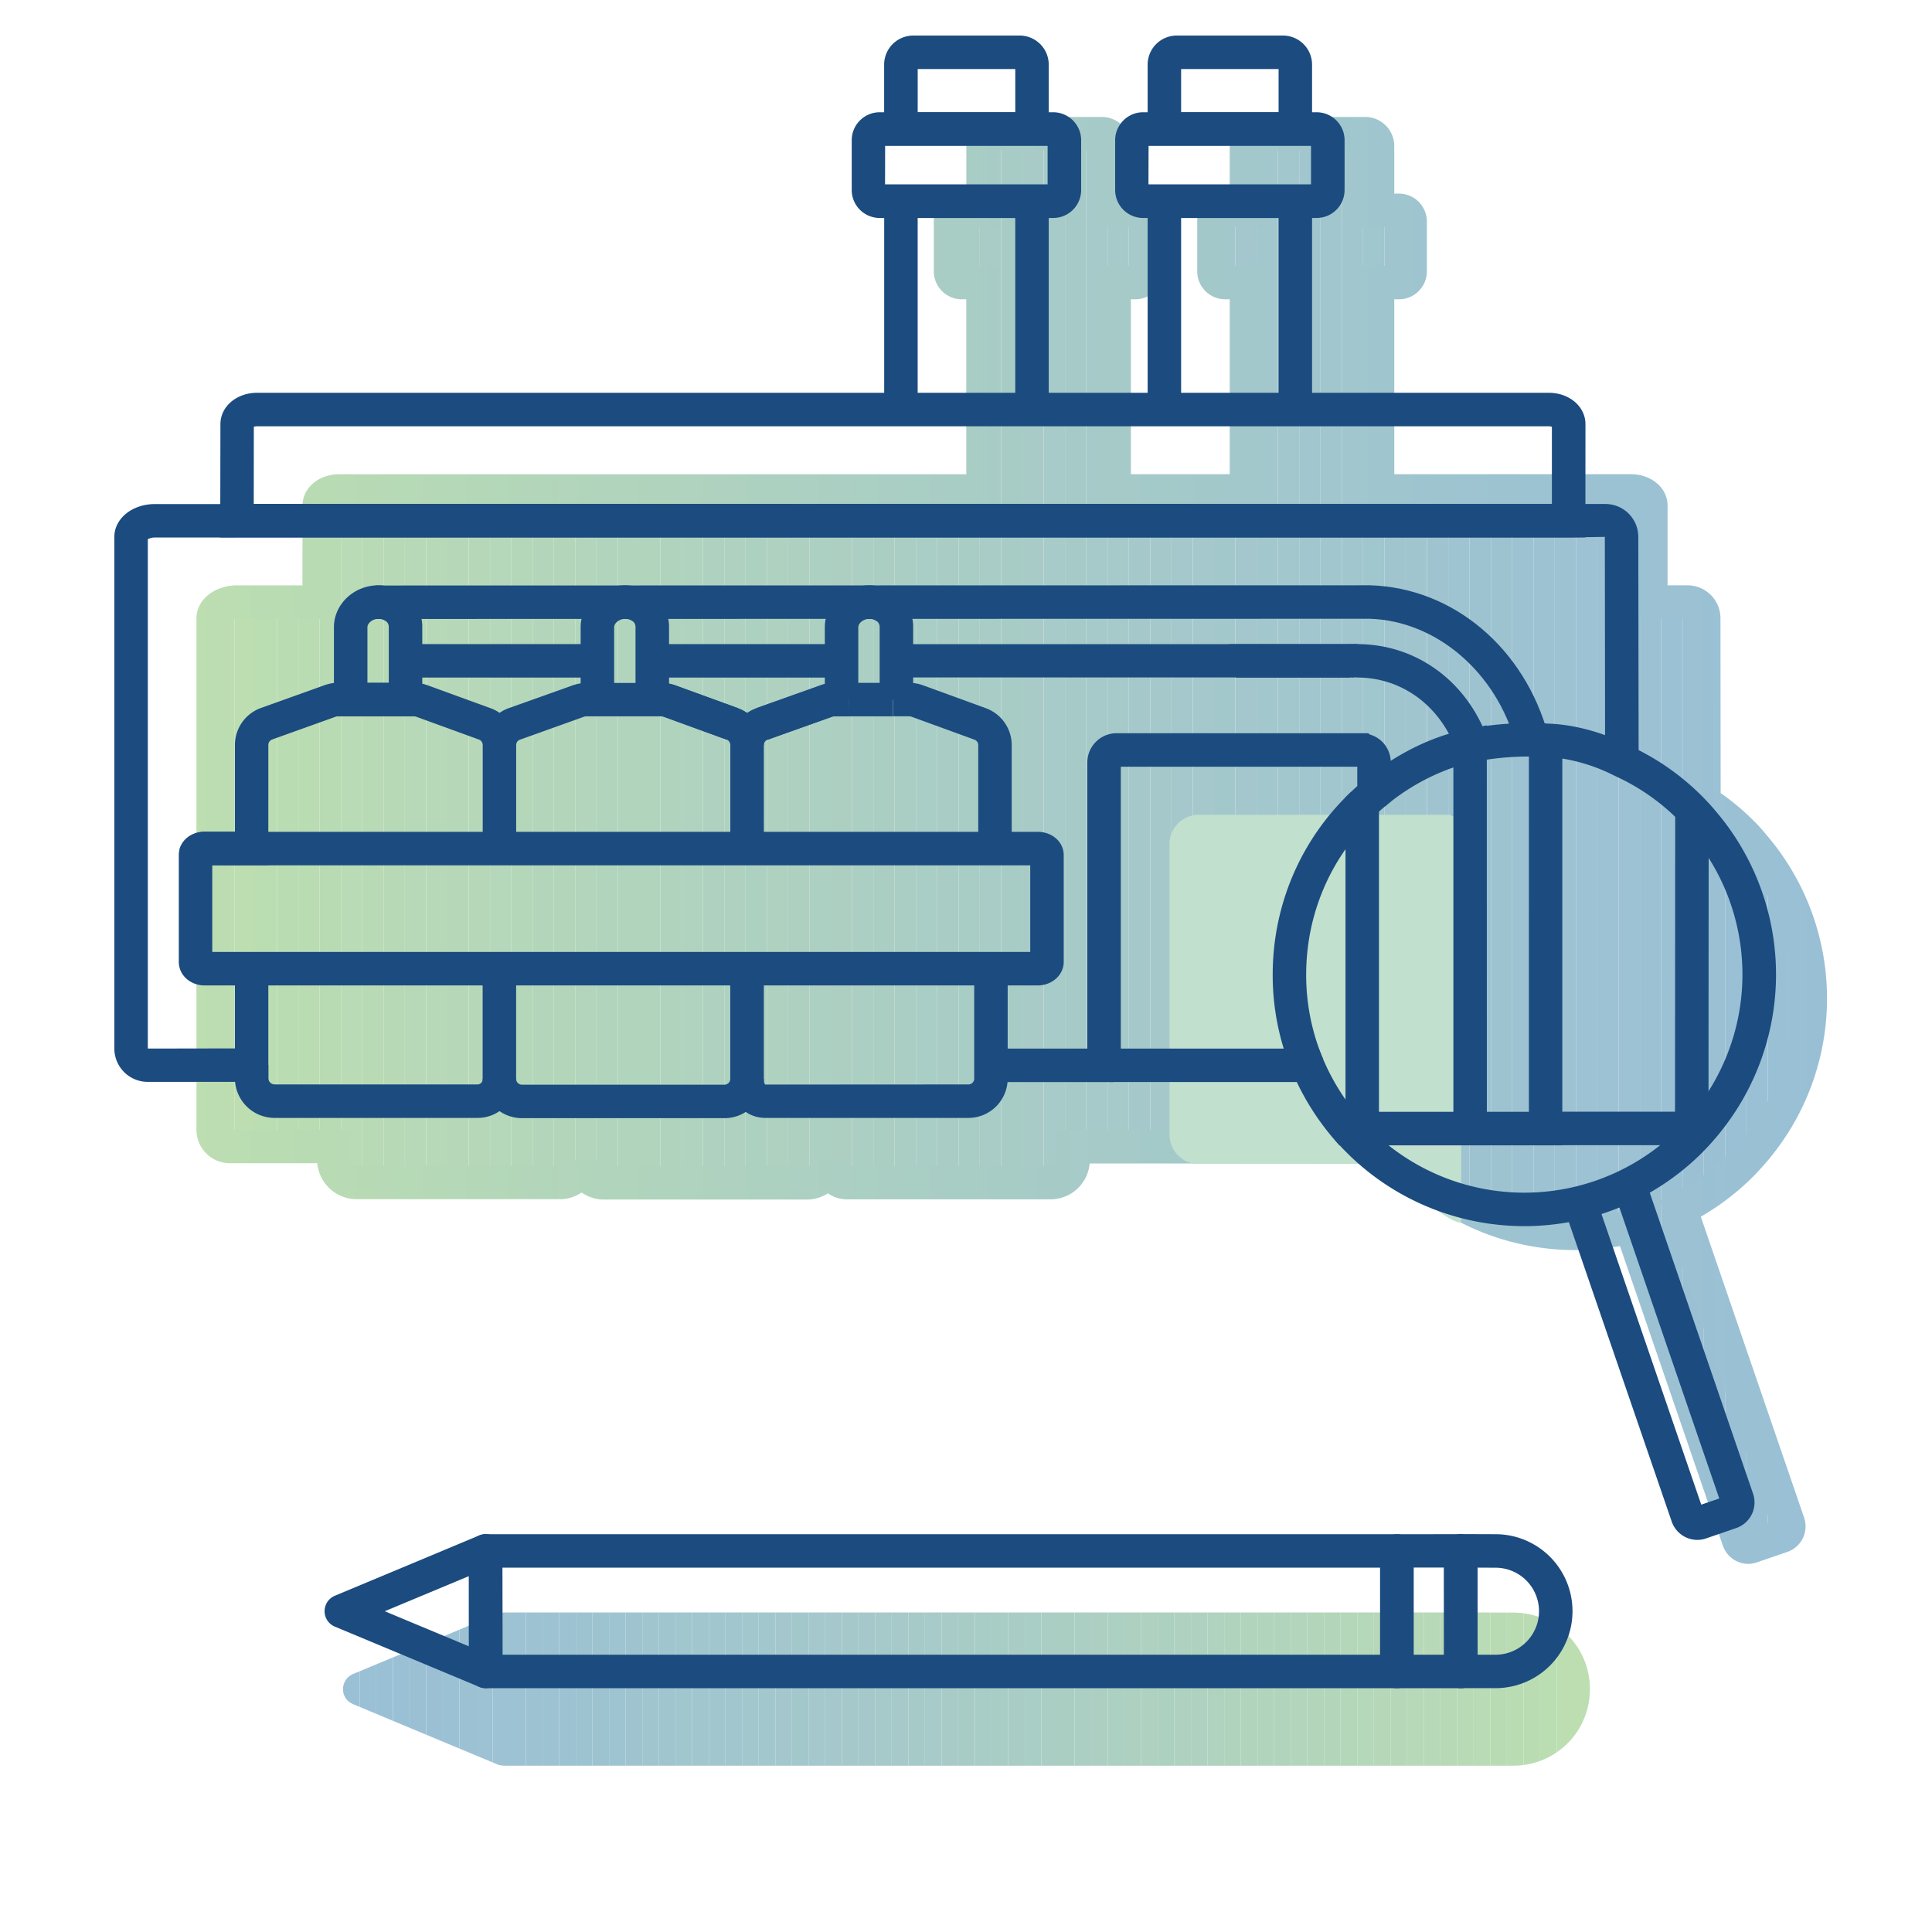 <svg xmlns="http://www.w3.org/2000/svg" xmlns:xlink="http://www.w3.org/1999/xlink" viewBox="0 0 1080 1080"><defs><style>.cls-1{fill:none;}.cls-2{opacity:0.48;}.cls-3{clip-path:url(#clip-path);}.cls-4{fill:#73b95c;}.cls-5{fill:#72b95d;}.cls-6{fill:#6fb75f;}.cls-7{fill:#6fb661;}.cls-8{fill:#6eb661;}.cls-9{fill:#6db463;}.cls-10{fill:#6cb364;}.cls-11{fill:#6bb165;}.cls-12{fill:#69b066;}.cls-13{fill:#69af69;}.cls-14{fill:#68af69;}.cls-15{fill:#67ae6a;}.cls-16{fill:#66ad6c;}.cls-17{fill:#64ac6e;}.cls-18{fill:#63ab6e;}.cls-19{fill:#61a970;}.cls-20{fill:#60a971;}.cls-21{fill:#5fa872;}.cls-22{fill:#5da774;}.cls-23{fill:#5da675;}.cls-24{fill:#5ca576;}.cls-25{fill:#59a377;}.cls-26{fill:#58a277;}.cls-27{fill:#56a17a;}.cls-28{fill:#56a07a;}.cls-29{fill:#549f7b;}.cls-30{fill:#559e7c;}.cls-31{fill:#539d7d;}.cls-32{fill:#529c7e;}.cls-33{fill:#519b80;}.cls-34{fill:#509a81;}.cls-35{fill:#4f9982;}.cls-36{fill:#4e9983;}.cls-37{fill:#4c9885;}.cls-38{fill:#4c9685;}.cls-39{fill:#4a9686;}.cls-40{fill:#4a9587;}.cls-41{fill:#489488;}.cls-42{fill:#499389;}.cls-43{fill:#46928b;}.cls-44{fill:#46918d;}.cls-45{fill:#44908e;}.cls-46{fill:#458f8f;}.cls-47{fill:#438e90;}.cls-48{fill:#438e91;}.cls-49{fill:#418d92;}.cls-50{fill:#418c93;}.cls-51{fill:#3f8b93;}.cls-52{fill:#3f8a94;}.cls-53{fill:#3d8995;}.cls-54{fill:#3d8a97;}.cls-55{fill:#3b8896;}.cls-56{fill:#3a8898;}.cls-57{fill:#3a8799;}.cls-58{fill:#388799;}.cls-59{fill:#39859a;}.cls-60{fill:#38859b;}.cls-61{fill:#37839d;}.cls-62{fill:#35849e;}.cls-63{fill:#34829d;}.cls-64{fill:#33829f;}.cls-65{fill:#3382a0;}.cls-66{fill:#3380a1;}.cls-67{fill:#327fa1;}.cls-68{fill:#3280a2;}.cls-69{fill:#327fa3;}.cls-70{fill:#307fa4;}.cls-71{fill:#2f7ea4;}.cls-72{fill:#2f7da5;}.cls-73{fill:#2f7ca6;}.cls-74{fill:#2c7ca7;}.cls-75{fill:#2b7ba9;}.cls-76{clip-path:url(#clip-path-2);}.cls-77{fill:url(#Unbenannter_Verlauf_4);}.cls-78{fill:#c1e0ce;}.cls-79{fill:#1b4b7f;}</style><clipPath id="clip-path"><path class="cls-1" d="M195,951.23a8.76,8.76,0,0,0,2.31,1.37l39.8,16.65h.06l8.05,3.37L278,986.28a.17.17,0,0,0,.12.07,8.52,8.52,0,0,0,1.87.5,3.17,3.17,0,0,0,.75.06,3.29,3.29,0,0,0,.81.12H846a42.79,42.79,0,0,0,30.32-12.53,41.59,41.59,0,0,0,9.42-14.35,42.77,42.77,0,0,0,3.05-15.85v-.25a42.69,42.69,0,0,0-42.72-42.6l-19.47-.06H281.52a3.81,3.81,0,0,0-.87.12,2.32,2.32,0,0,0-.69.07,9.41,9.41,0,0,0-1.93.49l-.06.07-40.67,17c-.07,0-.07,0-.13.07L213,929.27l-15.72,6.55a9.14,9.14,0,0,0-5.55,8.42A9,9,0,0,0,195,951.23Z"/></clipPath><clipPath id="clip-path-2"><path class="cls-1" d="M939.29,675.65a130.5,130.5,0,0,0,24.72-16,124.24,124.24,0,0,0,15.4-15l.26-.32c1.69-1.88,3.24-3.82,4.79-5.82A131,131,0,0,0,979.67,472c-.32-.45-.64-.84-1-1.29-1.36-1.55-2.78-3.11-4.27-4.59A126.5,126.5,0,0,0,956,450.65c-1.19,2.07-2.31,4.14-3.46,6.21l-.12-111.24a9.08,9.08,0,0,0-9.06-9.06H922.82v-54c0-4.47-5.05-8.16-11.19-8.16H770V158H782a6.29,6.29,0,0,0,6.28-6.28V123.85a6.32,6.32,0,0,0-6.28-6.27H770v-36a6.87,6.87,0,0,0-6.92-6.86H703.71a6.83,6.83,0,0,0-6.92,6.86v36H684.88a6.31,6.31,0,0,0-6.27,6.27v27.83a6.28,6.28,0,0,0,6.27,6.28h11.91V274.43h-74V158h11.84a6.25,6.25,0,0,0,6.28-6.28V123.85a6.28,6.28,0,0,0-6.28-6.27H622.83v-36a6.88,6.88,0,0,0-6.93-6.86H556.44a6.88,6.88,0,0,0-6.93,6.86v36h-11.9a6.32,6.32,0,0,0-6.28,6.27v27.83a6.29,6.29,0,0,0,6.28,6.28h11.9V274.43H189.66c-6.21,0-11.19,3.69-11.19,8.16l-.07,54H132.59c-7.45,0-13.4,4.14-13.4,9.06v286a9.26,9.26,0,0,0,9.32,9.25h58.11v7.45A12.87,12.87,0,0,0,199.5,661H312.87a12.18,12.18,0,0,0,12.23-12.42,12.57,12.57,0,0,0,12.49,12.62H451a12.62,12.62,0,0,0,12.55-12.62c0,6.92,3.43,12.48,10.36,12.48H587.24a12.68,12.68,0,0,0,12.62-12.61V641h179c.9,1.09,1.74,2.24,2.66,3.31a131.3,131.3,0,0,0,130.2,41.35l60.11,175a5.72,5.72,0,0,0,7.32,3.81l17-5.82a5.82,5.82,0,0,0,3.43-7.64Z"/></clipPath><linearGradient id="Unbenannter_Verlauf_4" x1="109.83" y1="469.8" x2="1021.32" y2="469.8" gradientUnits="userSpaceOnUse"><stop offset="0" stop-color="#72b95b"/><stop offset="0.41" stop-color="#4e9a81"/><stop offset="0.78" stop-color="#33839d"/><stop offset="1" stop-color="#297aa8"/></linearGradient></defs><g id="Shadow"><g class="cls-2"><g class="cls-3"><rect class="cls-4" x="879.53" y="901.39" width="9.29" height="85.64"/><rect class="cls-5" x="870.24" y="901.39" width="9.29" height="85.64"/><rect class="cls-6" x="860.94" y="901.39" width="9.29" height="85.64"/><rect class="cls-7" x="851.65" y="901.39" width="9.29" height="85.64"/><rect class="cls-8" x="842.35" y="901.39" width="9.29" height="85.64"/><rect class="cls-9" x="833.06" y="901.39" width="9.29" height="85.64"/><rect class="cls-10" x="823.76" y="901.39" width="9.29" height="85.64"/><rect class="cls-11" x="814.47" y="901.39" width="9.29" height="85.64"/><rect class="cls-12" x="805.18" y="901.39" width="9.29" height="85.64"/><rect class="cls-13" x="795.88" y="901.39" width="9.29" height="85.64"/><rect class="cls-14" x="786.59" y="901.39" width="9.29" height="85.64"/><rect class="cls-15" x="777.29" y="901.39" width="9.29" height="85.64"/><rect class="cls-16" x="768" y="901.39" width="9.29" height="85.64"/><rect class="cls-17" x="758.71" y="901.39" width="9.29" height="85.64"/><rect class="cls-18" x="749.41" y="901.39" width="9.29" height="85.64"/><rect class="cls-19" x="740.12" y="901.39" width="9.29" height="85.64"/><rect class="cls-20" x="730.82" y="901.39" width="9.29" height="85.64"/><rect class="cls-21" x="721.53" y="901.39" width="9.29" height="85.64"/><rect class="cls-22" x="712.23" y="901.39" width="9.29" height="85.64"/><rect class="cls-23" x="702.94" y="901.39" width="9.29" height="85.64"/><rect class="cls-24" x="693.65" y="901.39" width="9.29" height="85.64"/><rect class="cls-25" x="684.35" y="901.39" width="9.29" height="85.64"/><rect class="cls-26" x="675.06" y="901.39" width="9.29" height="85.64"/><rect class="cls-27" x="665.76" y="901.39" width="9.29" height="85.64"/><rect class="cls-28" x="656.47" y="901.39" width="9.29" height="85.64"/><rect class="cls-29" x="647.18" y="901.39" width="9.29" height="85.64"/><rect class="cls-30" x="637.88" y="901.39" width="9.29" height="85.64"/><rect class="cls-31" x="628.59" y="901.39" width="9.29" height="85.64"/><rect class="cls-32" x="619.29" y="901.39" width="9.29" height="85.64"/><rect class="cls-33" x="610" y="901.39" width="9.29" height="85.64"/><rect class="cls-34" x="600.7" y="901.39" width="9.29" height="85.64"/><rect class="cls-35" x="591.41" y="901.39" width="9.29" height="85.64"/><rect class="cls-36" x="582.12" y="901.39" width="9.29" height="85.64"/><rect class="cls-37" x="572.82" y="901.39" width="9.29" height="85.64"/><rect class="cls-38" x="563.53" y="901.39" width="9.29" height="85.64"/><rect class="cls-39" x="554.23" y="901.39" width="9.29" height="85.64"/><rect class="cls-40" x="544.94" y="901.39" width="9.29" height="85.64"/><rect class="cls-41" x="535.65" y="901.39" width="9.29" height="85.64"/><rect class="cls-42" x="526.35" y="901.39" width="9.29" height="85.64"/><rect class="cls-43" x="517.06" y="901.39" width="9.29" height="85.64"/><rect class="cls-44" x="507.76" y="901.39" width="9.29" height="85.64"/><rect class="cls-45" x="498.47" y="901.39" width="9.29" height="85.64"/><rect class="cls-46" x="489.17" y="901.39" width="9.29" height="85.64"/><rect class="cls-47" x="479.88" y="901.39" width="9.29" height="85.64"/><rect class="cls-48" x="470.59" y="901.39" width="9.29" height="85.64"/><rect class="cls-49" x="461.29" y="901.39" width="9.29" height="85.64"/><rect class="cls-50" x="452" y="901.39" width="9.29" height="85.64"/><rect class="cls-51" x="442.7" y="901.39" width="9.29" height="85.64"/><rect class="cls-52" x="433.41" y="901.39" width="9.29" height="85.64"/><rect class="cls-53" x="424.11" y="901.39" width="9.29" height="85.64"/><rect class="cls-54" x="414.82" y="901.39" width="9.29" height="85.64"/><rect class="cls-55" x="405.53" y="901.39" width="9.29" height="85.64"/><rect class="cls-56" x="396.23" y="901.39" width="9.29" height="85.64"/><rect class="cls-57" x="386.94" y="901.39" width="9.29" height="85.64"/><rect class="cls-58" x="377.64" y="901.39" width="9.29" height="85.64"/><rect class="cls-59" x="368.35" y="901.39" width="9.29" height="85.64"/><rect class="cls-60" x="359.06" y="901.39" width="9.29" height="85.64"/><rect class="cls-61" x="349.76" y="901.39" width="9.29" height="85.64"/><rect class="cls-62" x="340.47" y="901.39" width="9.29" height="85.64"/><rect class="cls-63" x="331.17" y="901.39" width="9.29" height="85.64"/><rect class="cls-64" x="321.88" y="901.39" width="9.29" height="85.64"/><rect class="cls-65" x="312.58" y="901.39" width="9.29" height="85.64"/><rect class="cls-66" x="303.29" y="901.39" width="9.29" height="85.64"/><rect class="cls-67" x="294" y="901.39" width="9.29" height="85.64"/><rect class="cls-68" x="284.7" y="901.39" width="9.29" height="85.64"/><rect class="cls-69" x="275.41" y="901.39" width="9.29" height="85.64"/><rect class="cls-70" x="266.11" y="901.39" width="9.29" height="85.64"/><rect class="cls-71" x="256.82" y="901.39" width="9.29" height="85.64"/><rect class="cls-72" x="247.53" y="901.39" width="9.29" height="85.64"/><rect class="cls-73" x="238.23" y="901.39" width="9.29" height="85.64"/><rect class="cls-73" x="228.94" y="901.39" width="9.29" height="85.64"/><rect class="cls-74" x="219.64" y="901.39" width="9.29" height="85.64"/><rect class="cls-74" x="210.35" y="901.39" width="9.29" height="85.64"/><rect class="cls-75" x="201.05" y="901.39" width="9.29" height="85.64"/><rect class="cls-75" x="191.76" y="901.39" width="9.29" height="85.64"/></g></g><g class="cls-2"><g class="cls-76"><rect class="cls-4" x="119.19" y="74.74" width="11.9" height="790.83"/><rect class="cls-5" x="131.09" y="74.74" width="11.9" height="790.83"/><rect class="cls-6" x="143" y="74.74" width="11.9" height="790.83"/><rect class="cls-7" x="154.9" y="74.74" width="11.9" height="790.83"/><rect class="cls-8" x="166.8" y="74.74" width="11.9" height="790.83"/><rect class="cls-9" x="178.71" y="74.74" width="11.9" height="790.83"/><rect class="cls-10" x="190.61" y="74.74" width="11.9" height="790.83"/><rect class="cls-11" x="202.52" y="74.74" width="11.9" height="790.83"/><rect class="cls-12" x="214.42" y="74.74" width="11.9" height="790.83"/><rect class="cls-13" x="226.32" y="74.74" width="11.9" height="790.83"/><rect class="cls-14" x="238.23" y="74.74" width="11.9" height="790.83"/><rect class="cls-15" x="250.13" y="74.74" width="11.9" height="790.83"/><rect class="cls-16" x="262.03" y="74.74" width="11.9" height="790.83"/><rect class="cls-17" x="273.94" y="74.74" width="11.9" height="790.83"/><rect class="cls-18" x="285.84" y="74.74" width="11.9" height="790.83"/><rect class="cls-19" x="297.74" y="74.74" width="11.9" height="790.83"/><rect class="cls-20" x="309.65" y="74.74" width="11.9" height="790.83"/><rect class="cls-21" x="321.55" y="74.74" width="11.9" height="790.83"/><rect class="cls-22" x="333.46" y="74.74" width="11.9" height="790.83"/><rect class="cls-23" x="345.36" y="74.74" width="11.9" height="790.83"/><rect class="cls-24" x="357.26" y="74.74" width="11.9" height="790.83"/><rect class="cls-25" x="369.17" y="74.74" width="11.9" height="790.83"/><rect class="cls-26" x="381.07" y="74.74" width="11.9" height="790.83"/><rect class="cls-27" x="392.97" y="74.74" width="11.9" height="790.83"/><rect class="cls-28" x="404.88" y="74.74" width="11.9" height="790.83"/><rect class="cls-29" x="416.78" y="74.74" width="11.9" height="790.83"/><rect class="cls-30" x="428.68" y="74.74" width="11.9" height="790.83"/><rect class="cls-31" x="440.59" y="74.74" width="11.9" height="790.83"/><rect class="cls-32" x="452.49" y="74.74" width="11.9" height="790.83"/><rect class="cls-33" x="464.4" y="74.74" width="11.9" height="790.83"/><rect class="cls-34" x="476.3" y="74.74" width="11.9" height="790.83"/><rect class="cls-35" x="488.2" y="74.74" width="11.9" height="790.83"/><rect class="cls-36" x="500.11" y="74.74" width="11.9" height="790.83"/><rect class="cls-37" x="512.01" y="74.74" width="11.9" height="790.83"/><rect class="cls-38" x="523.91" y="74.74" width="11.9" height="790.83"/><rect class="cls-39" x="535.82" y="74.74" width="11.9" height="790.83"/><rect class="cls-40" x="547.72" y="74.74" width="11.9" height="790.83"/><rect class="cls-41" x="559.62" y="74.74" width="11.9" height="790.83"/><rect class="cls-42" x="571.53" y="74.74" width="11.9" height="790.83"/><rect class="cls-43" x="583.43" y="74.74" width="11.9" height="790.83"/><rect class="cls-44" x="595.34" y="74.74" width="11.9" height="790.83"/><rect class="cls-45" x="607.24" y="74.74" width="11.9" height="790.83"/><rect class="cls-46" x="619.14" y="74.74" width="11.9" height="790.83"/><rect class="cls-47" x="631.05" y="74.74" width="11.9" height="790.83"/><rect class="cls-48" x="642.95" y="74.74" width="11.9" height="790.83"/><rect class="cls-49" x="654.85" y="74.74" width="11.9" height="790.83"/><rect class="cls-50" x="666.76" y="74.74" width="11.9" height="790.83"/><rect class="cls-51" x="678.66" y="74.74" width="11.9" height="790.83"/><rect class="cls-52" x="690.56" y="74.74" width="11.9" height="790.83"/><rect class="cls-53" x="702.47" y="74.74" width="11.9" height="790.83"/><rect class="cls-54" x="714.37" y="74.74" width="11.9" height="790.83"/><rect class="cls-55" x="726.28" y="74.74" width="11.9" height="790.83"/><rect class="cls-56" x="738.18" y="74.74" width="11.9" height="790.83"/><rect class="cls-57" x="750.08" y="74.74" width="11.9" height="790.83"/><rect class="cls-58" x="761.99" y="74.74" width="11.9" height="790.83"/><rect class="cls-59" x="773.89" y="74.74" width="11.9" height="790.83"/><rect class="cls-60" x="785.79" y="74.74" width="11.9" height="790.83"/><rect class="cls-61" x="797.7" y="74.74" width="11.9" height="790.83"/><rect class="cls-62" x="809.6" y="74.74" width="11.9" height="790.83"/><rect class="cls-63" x="821.5" y="74.74" width="11.9" height="790.83"/><rect class="cls-64" x="833.41" y="74.74" width="11.9" height="790.83"/><rect class="cls-65" x="845.31" y="74.74" width="11.9" height="790.83"/><rect class="cls-66" x="857.22" y="74.74" width="11.9" height="790.83"/><rect class="cls-67" x="869.12" y="74.74" width="11.9" height="790.83"/><rect class="cls-68" x="881.02" y="74.74" width="11.9" height="790.83"/><rect class="cls-69" x="892.93" y="74.74" width="11.9" height="790.83"/><rect class="cls-70" x="904.83" y="74.74" width="11.9" height="790.83"/><rect class="cls-71" x="916.73" y="74.74" width="11.9" height="790.83"/><rect class="cls-72" x="928.64" y="74.74" width="11.9" height="790.83"/><rect class="cls-73" x="940.54" y="74.74" width="11.9" height="790.83"/><rect class="cls-73" x="952.44" y="74.74" width="11.9" height="790.83"/><rect class="cls-74" x="964.35" y="74.74" width="11.9" height="790.83"/><rect class="cls-74" x="976.25" y="74.74" width="11.9" height="790.83"/><rect class="cls-75" x="988.16" y="74.74" width="11.9" height="790.83"/><rect class="cls-75" x="1000.06" y="74.74" width="11.9" height="790.83"/></g><path class="cls-77" d="M977.31,874.21a15,15,0,0,1-6.66-1.58,15.22,15.22,0,0,1-7.72-9.07l-57.36-167a140.64,140.64,0,0,1-131.1-46.08l-.08-.1H609.13a22,22,0,0,1-21.89,20.06H473.86a19.12,19.12,0,0,1-11.09-3.35A21.71,21.71,0,0,1,451,670.56H337.59a21.67,21.67,0,0,1-12.47-3.94,21.56,21.56,0,0,1-12.25,3.74H199.5a22.18,22.18,0,0,1-22.15-20.12H128.51a18.67,18.67,0,0,1-18.68-18.61v-286c0-10.32,10-18.41,22.75-18.41h36.48l.05-44.63c0-9.8,9-17.49,20.55-17.49h350.5V167.31h-2.55A15.65,15.65,0,0,1,522,151.68V123.85a15.65,15.65,0,0,1,15.64-15.63h2.55V81.6a16.26,16.26,0,0,1,16.27-16.22H615.9A16.26,16.26,0,0,1,632.18,81.6v26.62h2.49a15.65,15.65,0,0,1,15.63,15.63v27.83a15.65,15.65,0,0,1-15.63,15.63h-2.49v97.77h55.25V167.31h-2.55a15.65,15.65,0,0,1-15.63-15.63V123.85a15.65,15.65,0,0,1,15.63-15.63h2.55V81.6a16.27,16.27,0,0,1,16.28-16.22h59.41A16.26,16.26,0,0,1,779.4,81.6v26.62H782a15.65,15.65,0,0,1,15.63,15.63v27.83A15.65,15.65,0,0,1,782,167.31H779.4v97.77H911.63c11.52,0,20.55,7.69,20.55,17.51V327.2h11.15a18.43,18.43,0,0,1,18.42,18.41l.1,97.73a136,136,0,0,1,19.21,16.23c1.55,1.56,3.12,3.27,4.62,5,.5.58.91,1.08,1.31,1.61a140.35,140.35,0,0,1,4.83,178.05c-1.65,2.14-3.35,4.26-5.19,6.3A132.66,132.66,0,0,1,970,666.81a142.84,142.84,0,0,1-19.24,13.33L1008.38,848a15.11,15.11,0,0,1-9.19,19.51l-17,5.83A14.59,14.59,0,0,1,977.31,874.21Zm3.36-16.62,0,.09A.29.29,0,0,1,980.67,857.59Zm-4.57-1.9h0ZM917.8,674.55l61.8,179.94,10-3.45L927.78,670.91l7.35-3.65a120.9,120.9,0,0,0,23-14.9,115.79,115.79,0,0,0,14.23-13.87c1.93-2.18,3.34-4,4.75-5.78a121.62,121.62,0,0,0-4.42-154.53l-.61-.78a5.9,5.9,0,0,0-.47-.57c-1.19-1.36-2.46-2.75-3.8-4.09a114.3,114.3,0,0,0-8.84-8.13l-15.73,28.44L943,345.63l-29.58.28v-61.8a5.06,5.06,0,0,0-1.83-.32H760.69V148.6h18.18V126.94H760.69V84.09H706.15v42.85H688V148.6h18.18V283.79H613.47V148.6h18.12V126.94H613.47V84.09h-54.6v42.85H540.68V148.6h18.19V283.79H189.66a5.15,5.15,0,0,0-1.84.31l-.07,61.81H132.58a8.2,8.2,0,0,0-4,.94V631.63l67.43-.1v16.8a3.51,3.51,0,0,0,3.52,3.32H312.87a2.84,2.84,0,0,0,2.87-3.06h18.71a3.21,3.21,0,0,0,3.14,3.26H451a3.28,3.28,0,0,0,3.2-3.26h18.71a5.51,5.51,0,0,0,.68,3.18l113.69,0a3.3,3.3,0,0,0,3.26-3.26v-16.8H783.33l3.91,4.85c.45.57.88,1.14,1.35,1.69a122,122,0,0,0,120.9,38.4Z"/></g><path class="cls-78" d="M814,471.83v17.46c-2.26,1.89-4.42,3.83-6.59,5.95V655.1h-8.52c-11.19-11.49-10.85-14.09-16.81-14.17-.05,0-5.22.32-5.22.18H668.19a7,7,0,0,1-5.07-6.63V471.83a7.06,7.06,0,0,1,7-7H807a.61.61,0,0,1,.41.09A6.84,6.84,0,0,1,814,471.83Z"/><path class="cls-78" d="M816.79,683.48c-7.33,0-28-18.79-28-18.79L786,662.53a63.18,63.18,0,0,1-8.36-8.48c-.86-1-2.57-2.89-3.18-3.51l-1,0c-1.52.08-4,.12-4,.12l-102.57-.23-1.26-.36a16.36,16.36,0,0,1-11.86-15.63V471.83a16.38,16.38,0,0,1,16.37-16.36H810.8l.8.7a16.19,16.19,0,0,1,11.78,15.66v21.84l-3.36,2.8c-1.09.92-2.17,1.85-3.23,2.81C816.79,499.28,816.87,683.48,816.79,683.48Zm-34.56-51.91c8.1.12,11.6,3.9,15.85,8.76v-149l2.81-2.75c1.25-1.22,2.5-2.39,3.77-3.53V474.19H672.48V631.76H778.17l1.73-.09a19.45,19.45,0,0,1,2.33-.06Z"/></g><g id="Outline"><path class="cls-79" d="M780.85,943.71h0l-509.34,0a9.36,9.36,0,0,1-9.36-9.35L262.09,867a9.35,9.35,0,0,1,9.36-9.36h509.4a9.36,9.36,0,0,1,9.36,9.35v67.4a9.35,9.35,0,0,1-9.36,9.35ZM280.86,925l490.64,0V876.32H280.81Z"/><path class="cls-79" d="M816.63,943.73h0l-35.77,0a9.35,9.35,0,0,1-9.35-9.35V867a9.35,9.35,0,0,1,9.34-9.35l35.71-.05h0a9.37,9.37,0,0,1,9.36,9.35l.06,67.46a9.34,9.34,0,0,1-9.35,9.36ZM790.21,925h17l0-48.72-17,0Z"/><path class="cls-79" d="M816.63,943.73a9.35,9.35,0,0,1-9.36-9.35l-.06-67.45a9.35,9.35,0,0,1,9.35-9.37h0l19.45.07a43,43,0,1,1,0,86.06H836l-19.31,0Zm9.3-67.42L826,925l10,0h0a24.32,24.32,0,0,0,0-48.64Z"/><path class="cls-79" d="M271.51,943.69a9.4,9.4,0,0,1-3.6-.72L187.19,909.3a9.36,9.36,0,0,1,0-17.27l80.66-33.7a9.35,9.35,0,0,1,13,8.63l.07,67.37a9.36,9.36,0,0,1-9.36,9.36Zm-56.43-43,47.06,19.64,0-39.29Z"/><path class="cls-79" d="M580.06,550.86H114.42c-6.88,0-12.69-4.23-14.13-10.29a11.67,11.67,0,0,1-.34-2.8V478a12.61,12.61,0,0,1,.28-2.59l.15-.64c1.59-5.75,7.36-9.77,14-9.77H580.06c8.17,0,14.56,5.71,14.56,13v59.76C594.62,545,588.09,550.86,580.06,550.86Zm-461.4-18.71H575.91V483.73H118.66Z"/><path class="cls-79" d="M140.68,604.77H82.58a18.66,18.66,0,0,1-18.66-18.62v-286c0-10.31,10-18.38,22.76-18.38h45.8v18.71H86.68a8.44,8.44,0,0,0-4.05.92V586.15l48.7-.08V541.5H150v63.17Z"/><path class="cls-79" d="M897.26,425.21l-.15-125.09-20.23.32V281.73h20.55a18.4,18.4,0,0,1,18.39,18.38L916,425.19Z"/><path class="cls-79" d="M847.45,416.17C836.62,375.93,803,347,765.59,345.89L210,346V327.3l555.94-.12c46.54,1.42,86.47,35.22,99.64,84.13Z"/><path class="cls-79" d="M150,483.64H114.42c1.47,0,3.45-1.59,4.07-4.16l-18.18-4.41c1.45-6,7.25-10.15,14.11-10.15h16.91V416.41a22,22,0,0,1,14.54-20.65l36-12.9a24.24,24.24,0,0,1,7.39-1.24h8.9v18.71h-8.9a5.42,5.42,0,0,0-1.47.27l-35.64,12.78a3.22,3.22,0,0,0-2.14,3Z"/><rect class="cls-79" x="269.84" y="416.4" width="18.71" height="58.02"/><polygon class="cls-79" points="754.79 378.78 690.84 378.78 690.84 369.46 683.97 363.07 686.74 360.11 690.84 360.06 754.79 360.06 754.79 378.78"/><rect class="cls-79" x="132.48" y="281.73" width="744.4" height="18.71"/><path class="cls-79" d="M886.24,300.44H123.11l.11-63.33c0-9.83,9-17.54,20.55-17.54h722c11.5,0,20.51,7.71,20.51,17.55ZM141.85,281.73H867.52V238.59a4.84,4.84,0,0,0-1.79-.31h-722a5.11,5.11,0,0,0-1.84.31Zm.08-44.61v0Z"/><path class="cls-79" d="M586.24,81.46h-92V36.13a16.27,16.27,0,0,1,16.25-16.25H570a16.27,16.27,0,0,1,16.25,16.25ZM513,62.75h54.55V38.59H513Z"/><polygon class="cls-79" points="586.24 228.96 567.53 228.96 567.53 121.85 512.98 121.85 512.98 228.96 494.27 228.96 494.27 103.14 586.24 103.14 586.24 228.96"/><path class="cls-79" d="M733.45,81.46H641.54V36.13a16.26,16.26,0,0,1,16.25-16.25H717.2a16.27,16.27,0,0,1,16.25,16.25Zm-73.2-18.71h54.49V38.59H660.25Z"/><polygon class="cls-79" points="733.45 228.96 714.74 228.96 714.74 121.85 660.25 121.85 660.25 228.96 641.54 228.96 641.54 103.14 733.45 103.14 733.45 228.96"/><path class="cls-79" d="M588.75,121.85h-97a15.65,15.65,0,0,1-15.63-15.63V78.37a15.64,15.64,0,0,1,15.63-15.62h97a15.64,15.64,0,0,1,15.62,15.62v27.85A15.64,15.64,0,0,1,588.75,121.85Zm-94-18.71h90.87V81.46H494.79Z"/><path class="cls-79" d="M736,121.85H639a15.64,15.64,0,0,1-15.62-15.63V78.37A15.64,15.64,0,0,1,639,62.75h97a15.64,15.64,0,0,1,15.63,15.62v27.85A15.65,15.65,0,0,1,736,121.85Zm-94-18.71h90.87V81.46H642.06Z"/><polygon class="cls-79" points="474.74 400.43 474.47 400.43 474.47 381.72 474.74 400.43"/><path class="cls-79" d="M813.14,417c-9.41-23.32-30-38-53.74-38.25l-1.08-.06a5.61,5.61,0,0,0-.73,0l-.91,0H501.1V360.08H756.3a23.32,23.32,0,0,1,3.83,0c31.21.57,58.14,19.67,70.37,50Z"/><rect class="cls-79" x="364.61" y="360.06" width="105.82" height="18.71"/><rect class="cls-79" x="812.46" y="413.54" width="18.71" height="3.28"/><path class="cls-79" d="M755.46,378.75l-1.33-18.66a23.9,23.9,0,0,1,4.7.05l-2.45,18.56C756.18,378.73,755.83,378.73,755.46,378.75Z"/><path class="cls-79" d="M427,474.38H408.26V416.46a3.35,3.35,0,0,0-.92-2.25,2.53,2.53,0,0,0-1-.71L371,400.65a3.66,3.66,0,0,0-1.18-.22V381.72a22.39,22.39,0,0,1,7.53,1.33l35.25,12.83a21,21,0,0,1,8.39,5.54,21.93,21.93,0,0,1,6,15Z"/><path class="cls-79" d="M405,625.06H291.69a22,22,0,0,1-21.89-22V541.52h18.72v61.56a3.23,3.23,0,0,0,3.17,3.27H405a3.25,3.25,0,0,0,3.22-3.27V541.47H427v61.61A22,22,0,0,1,405,625.06Z"/><rect class="cls-79" x="198.2" y="381.72" width="23.5" height="18.71"/><path class="cls-79" d="M266.92,624.92H153.58a22.18,22.18,0,0,1-22.25-22.06v-7.55H150v7.55a3.57,3.57,0,0,0,3.54,3.34H266.92a2.86,2.86,0,0,0,2.88-3.12h18.72A21.5,21.5,0,0,1,266.92,624.92Z"/><path class="cls-79" d="M427,416.46H408.26a22,22,0,0,1,14.58-20.6L458.93,383a22.76,22.76,0,0,1,7.38-1.28h8.16l.27,18.71h-8.43a3.94,3.94,0,0,0-1.26.26l-35.92,12.8A3.15,3.15,0,0,0,427,416.46Z"/><rect class="cls-79" x="474.74" y="381.72" width="24.37" height="18.71"/><path class="cls-79" d="M429.13,413.49l-6.28-17.63L458.93,383a22.76,22.76,0,0,1,7.38-1.28h8.16v18.71h-8.16a3.94,3.94,0,0,0-1.26.26Z"/><path class="cls-79" d="M565.56,474.38H546.85V416.46a3.27,3.27,0,0,0-2.16-3l-35.18-12.82a3.27,3.27,0,0,0-1.13-.22h-9.17V381.72h9.17a22.09,22.09,0,0,1,7.54,1.35l35.15,12.81a22,22,0,0,1,14.49,20.58Z"/><polygon class="cls-79" points="474.74 400.43 474.47 400.43 474.47 381.72 474.74 400.43"/><path class="cls-79" d="M541.32,624.93H428c-11.6,0-19.7-9-19.7-21.85H427a5.75,5.75,0,0,0,.67,3.2l113.68-.07a3.23,3.23,0,0,0,3.24-3.23V541.35h18.71V603A22,22,0,0,1,541.32,624.93Z"/><path class="cls-79" d="M814.93,419.77l6.89-6.23Zm16.25-6.23h-9.7l7-6.67Z"/><path class="cls-79" d="M948.77,860.81a14.91,14.91,0,0,1-6.63-1.56,15.29,15.29,0,0,1-7.75-9L874.31,675.34l17.7-6.08,59,171.85,10.07-3.45L901.91,665.24l17.71-6.08,60.24,175.5a15.13,15.13,0,0,1-9.28,19.52L953.67,860A15,15,0,0,1,948.77,860.81Zm3.34-16.57v0Z"/><path class="cls-79" d="M831.16,630.9H812.45V429a121.52,121.52,0,0,0-38.38,21.9l-12-14.38c17.73-14.76,38.29-25,57.9-28.85l11.16-2.2Z"/><rect class="cls-79" x="226.69" y="360.05" width="107.26" height="18.71"/><path class="cls-79" d="M288.55,416.46H269.84a3.34,3.34,0,0,0-.92-2.26,2.63,2.63,0,0,0-1-.7l-35.34-12.86a3.76,3.76,0,0,0-1.18-.21H221.7V381.71h9.68a22.54,22.54,0,0,1,7.5,1.32l35.31,12.85a20,20,0,0,1,5.06,2.63,21.56,21.56,0,0,1,5.14-2.65L320.45,383a24.09,24.09,0,0,1,7.39-1.24h42a22.37,22.37,0,0,1,7.5,1.32l35.28,12.84-6.4,17.58L371,400.65a3.89,3.89,0,0,0-1.18-.22h-42a5.05,5.05,0,0,0-1.47.26L290.7,413.47A3.18,3.18,0,0,0,288.55,416.46Z"/><path class="cls-79" d="M236.05,400.43H186.67v-49.8c0-12.75,11-23.27,24.57-23.45h.67a26.36,26.36,0,0,1,16.83,6.53,22.58,22.58,0,0,1,7.31,16.92Zm-30.66-18.71h11.94V350.63a4.06,4.06,0,0,0-1.12-3,7.5,7.5,0,0,0-4.55-1.71c-3.67.05-6.27,2.54-6.27,4.74Z"/><path class="cls-79" d="M374,391.08H355.26V350.63a4.09,4.09,0,0,0-1.13-3,7.5,7.5,0,0,0-4.55-1.71c-3.66.05-6.27,2.54-6.27,4.74v40.45H324.59V350.63c0-12.75,11-23.27,24.57-23.45h.67a26.36,26.36,0,0,1,16.83,6.53A22.58,22.58,0,0,1,374,350.63Z"/><path class="cls-79" d="M510.45,391.08H491.74V350.63a4.12,4.12,0,0,0-1.13-3,7.51,7.51,0,0,0-4.55-1.7c-3.66.05-6.27,2.54-6.27,4.74v40.45H461.08V350.63c0-12.75,11-23.27,24.57-23.45h.66a26.39,26.39,0,0,1,16.84,6.53,22.59,22.59,0,0,1,7.3,16.92Z"/><path class="cls-79" d="M770.85,640.26H748.71l-2.79-3.21a142.59,142.59,0,0,1-21-32.18H620.94l-1.25-.35a16.36,16.36,0,0,1-11.86-15.64V426.24a16.38,16.38,0,0,1,16.36-16.37H764.87l.8.7a16.2,16.2,0,0,1,11.77,15.67v21.83l-3.35,2.81c-1.1.92-2.17,1.85-3.24,2.8Zm-144.31-54.1H737.16l2.41,5.73a124.38,124.38,0,0,0,12.57,22.75V445.72l2.8-2.76c1.26-1.23,2.52-2.4,3.79-3.54V428.59H626.54Z"/><polygon class="cls-79" points="622.25 604.88 553.92 604.88 553.74 586.16 622.25 586.16 622.25 604.88"/><path class="cls-79" d="M852,685.42A140.48,140.48,0,0,1,746,637l14.13-12.27c.47.54.94,1.07,1.42,1.6v-4.82h93.11V404.33l9.51.15c23.3.39,43.67,10.76,46.68,12.36a138.15,138.15,0,0,1,46.29,34.3c.49.55,1,1.12,1.43,1.69a140.47,140.47,0,0,1,4.76,178c-1.59,2.08-3.31,4.18-5.1,6.22a133.81,133.81,0,0,1-16.76,16.38A140.88,140.88,0,0,1,852,685.42Zm-75.77-45.16A122,122,0,0,0,929.51,639a112.07,112.07,0,0,0,14.23-13.86c1.89-2.17,3.35-4,4.75-5.77a121.79,121.79,0,0,0-4.38-154.6c-.55-.67-.79-.93-1-1.19a119.54,119.54,0,0,0-40.33-29.82l-.64-.32a98.84,98.84,0,0,0-28.8-9.4V640.26Z"/><polygon class="cls-79" points="955.37 640.17 863.24 640.17 863.24 621.46 936.35 621.46 936.45 452.61 955.16 452.62 955.06 626.12 955.37 640.17"/><path class="cls-79" d="M823.54,426l-3.44-18.4a175.73,175.73,0,0,1,44.45-3.13l-1.14,18.68A156.2,156.2,0,0,0,823.54,426Z"/><path class="cls-79" d="M722.33,599.16a139.34,139.34,0,0,1-10.88-54.51,145.45,145.45,0,0,1,.84-15.41,141.64,141.64,0,0,1,6.24-28.79,139.84,139.84,0,0,1,36.53-57.62l12.85,13.6a121,121,0,0,0-31.61,49.88,122.35,122.35,0,0,0-5.4,24.94,125.89,125.89,0,0,0-.74,13.4,120.56,120.56,0,0,0,9.41,47.23Z"/></g></svg>
